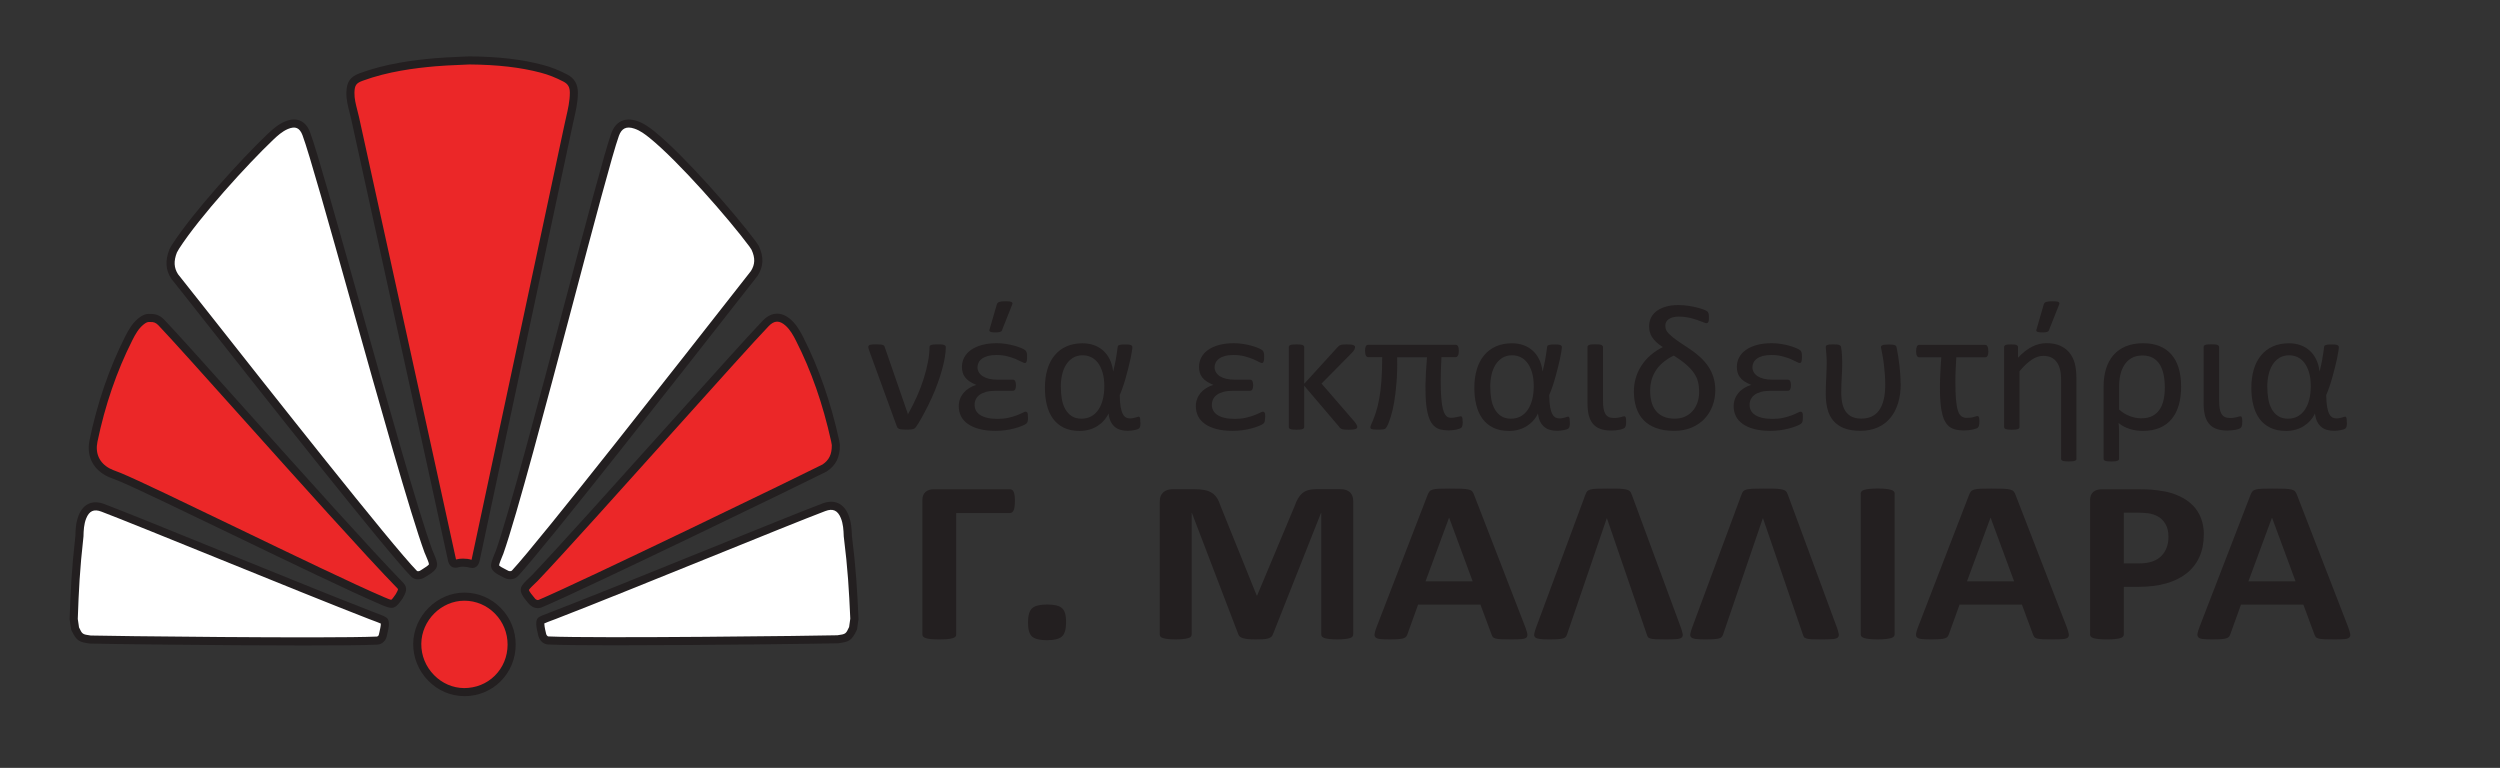 <?xml version="1.0" encoding="UTF-8"?> <svg xmlns="http://www.w3.org/2000/svg" id="Layer_1" version="1.1" viewBox="0 0 617.73 189.73"><rect x="0" y="0" width="617.73" height="189.73" fill="#333333" stroke="none"/><defs><style> .st0 { fill: #fff; } .st1 { fill: #231f20; } .st2 { fill: #eb2728; } </style></defs><g><g><path class="st2" d="M115.98,14.92c6.06.05,12.05.52,17.92,2.08,2.02.53,3.95,1.32,5.81,2.29,1.51.79,2.1,1.97,2.09,3.61-.01,2.72-.76,5.32-1.31,7.94-4.69,22.09-20.03,93.7-22.94,107.44-.22,1.03-.62,1.2-1.51.95-.62-.22-2.21-.28-2.88-.06-.93.31-1.29.05-1.5-.93-1.36-6.44-20.82-94.9-23.91-109.08-.45-2.08-1.2-4.1-1.15-6.28.05-2.21.63-3.11,2.69-3.87,5.88-2.17,12.02-3.08,18.22-3.63,2.82-.25,5.65-.31,8.47-.46Z"></path><path class="st1" d="M116.65,140.33c-.32,0-.62-.07-.88-.14-.47-.17-1.84-.22-2.31-.07-.46.15-1.16.31-1.8-.06-.64-.37-.86-1.06-.98-1.62-.81-3.85-8.09-37-14.52-66.24-4.28-19.5-8.16-37.15-9.4-42.83-.12-.55-.26-1.09-.4-1.63-.4-1.55-.81-3.15-.77-4.88.06-2.64.94-3.9,3.34-4.78,6.48-2.39,13.28-3.23,18.48-3.69,1.96-.17,3.95-.26,5.87-.34.88-.04,1.76-.07,2.64-.12h.06c7.18.06,12.96.73,18.17,2.11,2,.53,3.97,1.3,6.01,2.37,1.78.93,2.63,2.4,2.63,4.5,0,2.28-.5,4.46-.98,6.57-.12.53-.24,1.05-.35,1.58-2.5,11.76-8.01,37.55-13.06,61.18-4.44,20.76-8.52,39.84-9.88,46.27-.11.5-.32,1.22-.96,1.6-.3.18-.61.24-.92.24ZM114.42,138.03c.73,0,1.49.09,1.96.26.05.01.09.02.13.03.02-.06.04-.14.06-.24,1.36-6.43,5.44-25.51,9.88-46.27,5.05-23.63,10.57-49.42,13.06-61.17.11-.54.24-1.07.36-1.61.48-2.09.93-4.07.93-6.13,0-1.35-.44-2.14-1.55-2.72-1.91-1-3.74-1.72-5.6-2.21-5.04-1.33-10.65-1.98-17.65-2.04-.88.05-1.75.08-2.63.12-1.9.08-3.86.16-5.78.33-5.08.45-11.71,1.27-17.97,3.57-1.63.6-1.99,1.13-2.04,2.95-.03,1.45.33,2.86.71,4.34.15.57.29,1.13.42,1.7,1.24,5.69,5.11,23.33,9.4,42.83,6.42,29.25,13.7,62.39,14.52,66.25.02.1.04.18.06.23.04-.01.09-.02.15-.04.39-.12.97-.18,1.58-.18Z"></path></g><g><path class="st2" d="M206.53,110.01c.02,2.61-.87,4.37-2.78,5.63-3.69,1.91-59.34,28.89-70.28,33.51-.91.38-1.75-.24-2.05-.62-.39-.54-2.01-2.21-1.71-2.99.13-.57,1.45-1.75,2.38-2.64,12.34-12.99,49.88-55.47,57.12-62.99,1.77-1.84,3.7-1.89,5.61-.15,1.22,1.11,2.02,2.54,2.76,3.98,4.05,7.97,6.84,16.4,8.77,25.11.11.5.16,1.01.19,1.16Z"></path><path class="st1" d="M132.89,150.27c-.99,0-1.84-.6-2.26-1.12-.09-.12-.19-.24-.32-.39-1.03-1.23-1.92-2.43-1.57-3.51.2-.72.98-1.49,2.22-2.66l.43-.41c6.63-6.98,20.8-22.77,33.3-36.7,10.98-12.23,20.46-22.8,23.79-26.26,2.14-2.22,4.69-2.29,7-.19,1.38,1.26,2.26,2.86,2.98,4.27,3.86,7.6,6.76,15.89,8.86,25.35.09.41.15.83.18,1.08l.03.28c.02,2.94-1,5-3.23,6.47l-.09.05c-4.01,2.07-59.31,28.88-70.35,33.55-.33.14-.66.2-.97.2ZM130.68,145.78c.11.41.9,1.37,1.17,1.69.16.19.29.35.38.47.05.06.47.45.85.29,10.53-4.45,65.85-31.24,70.16-33.46,1.61-1.08,2.3-2.49,2.29-4.7v-.1c-.04-.21-.09-.56-.16-.91-2.06-9.29-4.9-17.43-8.69-24.87-.66-1.31-1.41-2.67-2.54-3.7-1.52-1.38-2.82-1.35-4.21.1-3.31,3.44-13.24,14.5-23.75,26.21-12.51,13.94-26.69,29.75-33.37,36.78l-.47.45c-.52.49-1.47,1.4-1.66,1.75ZM130.67,145.81s0,0,0,0c0,0,0,0,0,0Z"></path></g><g><path class="st2" d="M37.08,78.58c1.15-.08,2,.3,2.78,1.11,7.45,7.78,46.12,51.75,59.06,65.01.76.78.43,1.39-.32,2.71-1.54,2.18-1.53,2.16-4.09,1.07-13.53-5.76-56.45-27.13-65.03-30.66-.98-.4-2.02-.71-2.94-1.22-2.87-1.59-4.11-4.37-3.44-7.64,1.83-8.79,4.63-17.26,8.68-25.28.79-1.57,1.65-3.12,3.06-4.26.67-.54,1.39-.93,2.23-.82Z"></path><path class="st1" d="M96.74,150.19c-.63,0-1.4-.28-2.54-.76-7.25-3.09-22.96-10.66-36.81-17.34-12.48-6.02-24.26-11.7-28.28-13.35-.31-.13-.62-.24-.93-.36-.7-.26-1.43-.53-2.12-.92-3.27-1.82-4.7-4.99-3.93-8.72,1.91-9.2,4.86-17.79,8.77-25.53.82-1.62,1.75-3.32,3.33-4.59.64-.51,1.61-1.18,2.88-1.05,1.36-.06,2.49.4,3.47,1.42,3,3.13,11.04,12.11,20.35,22.51,13.79,15.4,30.96,34.56,38.7,42.49,1.3,1.33.59,2.58-.17,3.91-1.13,1.61-1.75,2.29-2.73,2.29ZM36.8,79.56c-.39,0-.79.19-1.32.62-1.27,1.02-2.05,2.44-2.8,3.93-3.83,7.58-6.72,16-8.6,25.04-.59,2.85.45,5.18,2.94,6.56.56.31,1.19.54,1.85.79.33.12.67.25.99.38,4.07,1.68,15.88,7.37,28.38,13.4,13.84,6.67,29.52,14.23,36.66,17.27.82.35,1.6.68,1.79.64.18-.07.66-.76,1.09-1.37.67-1.19.63-1.22.42-1.44-7.77-7.96-24.95-27.14-38.76-42.55-9.3-10.39-17.34-19.35-20.31-22.46-.6-.62-1.17-.85-1.99-.8h-.1s-.1,0-.1,0c-.05,0-.1,0-.15,0Z"></path></g><g><path class="st2" d="M126.42,159.3c-.03,6.58-5.21,11.74-11.74,11.71-6.37-.03-11.65-5.49-11.58-11.96.07-6.28,5.45-11.64,11.68-11.62,6.45.02,11.67,5.35,11.65,11.87Z"></path><path class="st1" d="M114.75,172.01h-.07c-3.31-.02-6.45-1.36-8.84-3.79-2.44-2.48-3.77-5.74-3.74-9.18.07-6.86,5.93-12.64,12.68-12.61,3.39.01,6.57,1.36,8.96,3.8,2.39,2.43,3.7,5.66,3.68,9.08-.01,3.46-1.35,6.69-3.75,9.07-2.37,2.35-5.54,3.64-8.92,3.64ZM114.74,148.43c-5.71,0-10.58,4.86-10.64,10.63-.03,2.9,1.09,5.66,3.16,7.76,2.01,2.05,4.65,3.18,7.43,3.2,2.87,0,5.57-1.07,7.57-3.06,2.03-2.01,3.15-4.73,3.16-7.66h0c.01-2.89-1.09-5.61-3.11-7.67-2.01-2.05-4.69-3.19-7.54-3.2h-.04Z"></path></g><g><path class="st0" d="M210.79,155.23c-1.1,2.37-1.5,2.41-3.77,2.73-4.15.14-59.65.81-71.52.3-.98-.04-1.38-.99-1.49-1.32-.12-.51-.81-3-.36-3.56.31-.29,2.16-.93,3.28-1.36,16.71-6.44,56.87-22.98,66.64-26.67,2.38-.9,4.15-.12,5.13,2.27.63,1.53.74,3.16.78,4.78,1.04,8.41,1.32,13.62,1.63,20.55-.11.5-.29,2.14-.33,2.29Z"></path><path class="st1" d="M152.9,159.45c-7.71,0-14.14-.05-17.44-.2-1.1-.05-2-.79-2.4-2l-.08-.32c-.52-2.09-.7-3.45-.1-4.19l.1-.1c.36-.33,1.08-.62,2.79-1.26l.81-.31c8.76-3.38,24.22-9.63,37.86-15.15,12.41-5.02,24.13-9.76,28.79-11.52,2.89-1.09,5.22-.06,6.41,2.82.71,1.73.82,3.56.86,5.13,1.02,8.22,1.31,13.47,1.63,20.53v.14s-.02.13-.02.13c-.06.24-.15.95-.2,1.42-.08.66-.1.8-.14.93l-.05.13c-1.27,2.73-1.98,2.94-4.49,3.3l-.15.02c-2.71.09-33.18.49-54.16.49ZM134.49,154.04c0,.29.06.95.42,2.42l.06.26c.02.05.21.52.56.54,11.75.51,67.25-.16,71.39-.29,2.04-.29,2.09-.31,2.89-2.04.02-.13.05-.34.08-.59.08-.62.15-1.14.21-1.47-.33-7.16-.6-12.14-1.62-20.35-.05-1.56-.14-3.11-.72-4.52-.78-1.9-1.97-2.43-3.85-1.71-4.63,1.75-16.35,6.49-28.74,11.51-13.65,5.52-29.12,11.78-37.89,15.16l-.83.31c-.59.22-1.52.57-1.96.78Z"></path></g><g><path class="st0" d="M186.61,61.28c1.09,2.38.99,4.34-.24,6.27-2.59,3.25-51.03,65.4-59.13,74.09-.67.72-1.7.49-2.12.27-.46-.27-2.74-1.19-2.79-2.03-.12-.57.61-2.19,1.09-3.38,5.95-16.89,25.02-93.42,28.55-103.24.86-2.4,2.6-3.23,5.06-2.43,1.57.52,2.88,1.49,4.14,2.51,6.96,5.62,19.46,19.79,24.79,26.96.3.41.56.85.64.98Z"></path><path class="st1" d="M126.06,143.13c-.54,0-1.05-.14-1.4-.33-.11-.06-.24-.12-.39-.2-1.47-.72-2.8-1.46-2.92-2.59-.11-.74.29-1.76.93-3.33l.23-.55c3.29-9.33,10.66-37.21,17.17-61.81,5.25-19.86,9.79-37.01,11.37-41.4,1.05-2.9,3.34-4.01,6.31-3.04,1.78.58,3.23,1.69,4.46,2.68,7.2,5.82,19.79,20.19,24.96,27.14.25.34.48.7.61.92l.14.24c1.23,2.68,1.13,4.97-.3,7.23l-.06.09c-.41.51-1.94,2.47-4.27,5.45-13.14,16.78-48.05,61.35-54.9,68.7-.56.6-1.26.8-1.91.8ZM123.32,139.7c.19.23.8.6,1.82,1.1.21.1.38.19.48.25.06.03.6.22.89-.09,6.8-7.29,42.92-53.42,54.79-68.57,2.28-2.91,3.8-4.85,4.25-5.42,1.03-1.64,1.08-3.21.17-5.22l-.05-.09c-.11-.18-.29-.48-.51-.77-5.11-6.87-17.53-21.05-24.61-26.78-1.14-.92-2.37-1.86-3.83-2.34-1.95-.64-3.12-.08-3.8,1.81-1.55,4.31-6.3,22.25-11.32,41.24-6.52,24.63-13.9,52.55-17.23,62l-.25.61c-.27.66-.77,1.86-.8,2.26ZM123.32,139.73h0s0,0,0,0ZM123.29,139.66h0Z"></path></g><g><path class="st0" d="M42.8,61.97c-.99,2.51-.85,4.51.39,6.38,2.58,3.11,51.05,65.15,59.1,73.38.67.68,1.66.37,2.06.11.5-.35,2.62-1.43,2.65-2.29.1-.59-.65-2.18-1.14-3.36-6.18-16.78-26.51-93.4-30.17-103.15-.89-2.38-2.6-3.09-4.95-2.08-1.51.65-2.75,1.74-3.95,2.88-6.6,6.28-18.41,19.35-23.38,27.07-.28.44-.52.91-.6,1.05Z"></path><path class="st1" d="M103.28,143.15c-.59,0-1.21-.19-1.71-.71-6.28-6.43-36.81-45.14-51.48-63.75-4.12-5.23-7.1-9.01-7.67-9.69l-.07-.09c-1.44-2.18-1.59-4.5-.48-7.3l.13-.25c.12-.23.32-.61.56-.97,5.21-8.08,17.22-21.25,23.54-27.26,1.16-1.1,2.54-2.34,4.24-3.08,1.44-.62,2.72-.7,3.82-.23,1.09.46,1.92,1.43,2.46,2.88,1.64,4.36,6.45,21.52,12.03,41.38,6.9,24.59,14.72,52.46,18.15,61.77l.21.5c.67,1.56,1.07,2.57.99,3.31-.08,1.12-1.32,1.95-2.7,2.78-.16.1-.29.18-.38.23-.41.26-1,.48-1.63.48ZM43.99,67.76c.66.8,3.47,4.36,7.67,9.69,14.65,18.58,45.13,57.24,51.34,63.59.24.24.72.02.8-.03.08-.05.25-.16.45-.28,1.01-.61,1.59-1.04,1.74-1.29v-.04c0-.32-.54-1.58-.83-2.26l-.24-.55c-3.47-9.43-11.3-37.34-18.21-61.97-5.33-19-10.36-36.94-11.97-41.22-.34-.91-.81-1.5-1.37-1.74-.58-.25-1.33-.17-2.25.22-1.4.6-2.57,1.66-3.65,2.69-6.24,5.94-18.11,18.94-23.23,26.89-.2.31-.37.63-.47.83l-.06.1c-.83,2.13-.74,3.79.28,5.37Z"></path></g><g><path class="st0" d="M18.56,155.3c1.11,2.36,1.51,2.41,3.76,2.72,4.11.14,59.08.78,70.82.26.97-.04,1.37-.86,1.47-1.31.23-1.06.77-2.99.32-3.55-.31-.29-2.15-.93-3.26-1.36-16.61-6.42-56.54-22.9-66.25-26.58-2.37-.9-4.11-.12-5.06,2.27-.61,1.53-.7,3.15-.73,4.77-.95,8.39-1.17,13.59-1.42,20.51.12.49.3,2.13.35,2.28Z"></path><path class="st1" d="M75.17,159.49c-20.75,0-50.24-.38-52.89-.47h-.11c-2.53-.37-3.24-.57-4.52-3.3l-.05-.14c-.04-.13-.06-.26-.15-.91-.06-.47-.16-1.18-.22-1.43l-.03-.13v-.13c.25-7.04.49-12.28,1.43-20.58.02-1.48.11-3.3.79-5.03,1.15-2.89,3.46-3.92,6.34-2.83,4.63,1.75,16.28,6.48,28.62,11.49,13.56,5.5,28.93,11.73,37.63,15.1l.81.31c1.69.63,2.42.92,2.77,1.25l.1.1c.66.81.41,2.15-.02,3.96l-.1.44c-.21.99-1.03,2.04-2.4,2.1-3.37.15-10.05.2-18.01.2ZM19.51,154.99c.82,1.75.87,1.75,2.9,2.04,3.6.12,58.98.78,70.68.26.4-.02.51-.4.53-.52l.11-.47c.12-.53.4-1.71.37-2.22-.39-.18-1.36-.54-1.97-.77l-.83-.31c-8.72-3.37-24.09-9.61-37.66-15.11-12.33-5-23.97-9.72-28.58-11.47-1.86-.71-3.02-.18-3.77,1.7-.56,1.41-.63,2.96-.66,4.42-.93,8.28-1.17,13.47-1.41,20.4.07.33.14.85.22,1.48.03.24.06.45.08.58Z"></path></g></g><g><path class="st1" d="M233.7,85.8c0,.74-.08,1.58-.24,2.52-.16.94-.39,1.93-.68,2.99-.29,1.06-.65,2.18-1.07,3.35-.42,1.18-.91,2.37-1.45,3.57-.55,1.21-1.13,2.4-1.76,3.58-.63,1.18-1.15,2.1-1.55,2.75-.4.65-.67,1.04-.81,1.17-.14.13-.3.23-.48.28s-.4.1-.63.12-.56.03-.96.03c-.46,0-.84-.01-1.14-.04s-.54-.07-.71-.13-.31-.14-.4-.24c-.09-.1-.16-.23-.21-.37l-6.83-18.73c-.06-.16-.12-.33-.16-.52-.05-.18-.07-.31-.07-.38,0-.13.03-.24.09-.33.06-.09.17-.16.31-.21.15-.05.34-.08.59-.1s.55-.02.92-.02c.43,0,.78.01,1.05.03.27.02.48.06.63.12.15.06.27.13.33.22.07.09.12.2.15.33l5.67,16.37.05.28.12-.28c.78-1.39,1.5-2.82,2.16-4.31s1.2-2.94,1.65-4.38c.45-1.44.79-2.81,1.04-4.12.25-1.31.37-2.49.37-3.56,0-.13.03-.24.09-.33.06-.09.17-.16.32-.22.15-.06.36-.1.62-.12.26-.02.59-.03.99-.03.35,0,.66,0,.91.02.25.01.46.05.62.11.16.06.28.13.36.22.08.09.12.2.12.35Z"></path><path class="st1" d="M254.01,103.09c0,.23,0,.44-.02.61s-.04.32-.07.44c-.03.12-.07.22-.13.31-.05.09-.16.19-.31.31s-.49.28-1.01.5c-.52.22-1.15.42-1.87.61s-1.48.34-2.26.44-1.57.15-2.35.15c-1.52,0-2.85-.15-3.99-.45-1.14-.3-2.09-.72-2.85-1.26-.76-.54-1.33-1.18-1.7-1.93s-.55-1.56-.55-2.45c0-.61.1-1.2.3-1.75.2-.56.49-1.06.86-1.51.38-.45.83-.85,1.37-1.19.54-.34,1.14-.62,1.8-.82-.68-.28-1.24-.57-1.68-.87-.45-.3-.81-.63-1.08-1-.28-.36-.48-.76-.6-1.18-.12-.42-.18-.89-.18-1.4,0-.83.19-1.61.56-2.32.38-.72.93-1.34,1.67-1.86s1.64-.93,2.71-1.23c1.07-.29,2.29-.44,3.66-.44.77,0,1.53.06,2.28.18.75.12,1.46.27,2.11.45.65.18,1.21.38,1.68.58.47.2.78.37.92.49.15.12.24.23.29.33.05.1.09.21.13.33.04.12.06.28.07.46,0,.18.01.41.01.67,0,.25-.01.46-.03.65-.02.18-.06.33-.1.44-.05.11-.1.19-.17.24-.07.05-.16.08-.27.08-.15,0-.42-.1-.8-.31-.38-.2-.86-.43-1.44-.68-.58-.25-1.28-.47-2.08-.68s-1.7-.31-2.7-.31c-.81,0-1.51.08-2.1.24-.58.16-1.07.38-1.45.67-.38.28-.67.61-.84.97-.18.37-.27.75-.27,1.16,0,.45.12.87.35,1.25.23.38.56.71.99.98.43.27.94.47,1.53.61.59.14,1.26.21,1.99.21h3.87c.12,0,.23.03.33.08.1.05.18.13.24.24.06.11.11.26.15.44.04.18.06.39.06.62,0,.25-.02.46-.06.64-.04.18-.09.31-.15.42-.06.1-.14.18-.24.23-.1.05-.22.08-.36.08h-4.24c-.89,0-1.66.09-2.31.26-.65.18-1.18.42-1.6.72-.42.31-.74.67-.95,1.1-.21.42-.31.9-.31,1.42,0,.5.11.96.33,1.38.22.42.57.79,1.04,1.1.47.31,1.06.54,1.78.71.72.17,1.57.25,2.57.25.94,0,1.81-.09,2.62-.27.81-.18,1.5-.39,2.08-.61.58-.23,1.05-.43,1.42-.62.37-.19.62-.28.76-.28.11,0,.2.03.28.08.08.05.14.13.18.24.05.11.08.25.09.43s.02.39.02.66ZM247.57,81.64c-.03.1-.09.18-.17.24-.08.06-.2.11-.33.15s-.32.07-.53.09c-.22.01-.48.02-.78.02-.48,0-.83-.06-1.05-.16-.22-.11-.3-.28-.22-.51l1.82-6.27c.09-.29.29-.49.6-.6.31-.11.83-.16,1.57-.16.37,0,.67.01.91.04.24.03.42.08.54.14.12.07.2.15.23.25.03.1.02.23-.05.37l-2.54,6.4Z"></path><path class="st1" d="M281.8,104.36c0,.45-.03.79-.08,1.01-.05.22-.13.37-.23.46-.1.09-.24.17-.43.24-.18.07-.42.13-.69.19-.28.05-.55.09-.83.13s-.57.06-.88.06c-.57,0-1.12-.07-1.66-.2-.54-.13-1.02-.36-1.44-.69-.42-.33-.78-.77-1.07-1.31s-.48-1.25-.58-2.09c-.29.63-.67,1.21-1.13,1.73-.46.53-1,.98-1.6,1.37-.61.39-1.28.69-2.02.9-.74.21-1.53.32-2.38.32-1.54,0-2.85-.27-3.94-.81-1.09-.54-1.98-1.29-2.66-2.23-.68-.95-1.19-2.07-1.51-3.37-.32-1.3-.48-2.7-.48-4.19,0-1.69.2-3.22.6-4.58.4-1.36,1-2.52,1.79-3.48.79-.96,1.76-1.71,2.92-2.22,1.15-.52,2.49-.78,4.01-.78.98,0,1.91.15,2.77.45.86.3,1.62.74,2.28,1.33.66.58,1.21,1.31,1.64,2.18.43.87.72,1.88.85,3.03.26-1.05.46-1.96.61-2.74.15-.77.25-1.42.32-1.94s.12-.92.16-1.21c.04-.29.09-.46.15-.52.05-.03.11-.06.18-.1.08-.04.18-.07.31-.1.13-.03.29-.05.48-.07.19-.01.42-.02.68-.02.37,0,.67.01.91.03.24.02.43.06.56.12.14.06.24.13.3.22.06.09.09.18.09.28,0,.23-.04.6-.12,1.08-.08.49-.18,1.07-.32,1.73-.14.66-.31,1.39-.51,2.17-.2.78-.41,1.58-.63,2.39-.22.81-.47,1.6-.73,2.37-.26.77-.53,1.47-.81,2.11.02,1.24.09,2.24.23,2.99s.33,1.34.56,1.75c.24.42.5.69.8.83.29.14.6.21.92.21.28,0,.53-.03.76-.08.23-.05.43-.1.61-.14s.33-.09.46-.14c.13-.05.24-.08.33-.08.08,0,.14.02.18.05.05.04.09.11.13.21s.07.24.08.43c.02.18.02.42.02.71ZM272.87,95.51c0-1.37-.15-2.55-.45-3.53-.3-.98-.7-1.78-1.19-2.4-.49-.62-1.06-1.07-1.7-1.36-.64-.28-1.3-.43-1.99-.43-.97,0-1.8.22-2.48.66-.68.44-1.25,1.02-1.68,1.74-.44.72-.76,1.54-.96,2.46-.2.92-.3,1.86-.3,2.83,0,1.04.08,2.03.23,2.99.15.96.43,1.8.83,2.54.4.74.93,1.33,1.58,1.77.65.45,1.49.67,2.5.67.91,0,1.71-.2,2.41-.59.7-.39,1.28-.95,1.75-1.65.47-.71.83-1.54,1.07-2.5s.37-2,.37-3.12v-.09Z"></path><path class="st1" d="M312.59,103.09c0,.23,0,.44-.02.61s-.04.32-.07.44c-.03.12-.07.22-.13.31-.05.09-.16.19-.31.31s-.49.28-1.01.5c-.52.22-1.15.42-1.87.61s-1.48.34-2.26.44c-.79.1-1.57.15-2.35.15-1.52,0-2.85-.15-3.99-.45-1.14-.3-2.09-.72-2.85-1.26-.76-.54-1.33-1.18-1.7-1.93s-.55-1.56-.55-2.45c0-.61.1-1.2.3-1.75.2-.56.49-1.06.86-1.51.38-.45.83-.85,1.37-1.19.54-.34,1.14-.62,1.8-.82-.68-.28-1.24-.57-1.68-.87-.45-.3-.81-.63-1.08-1-.28-.36-.48-.76-.6-1.18-.12-.42-.18-.89-.18-1.4,0-.83.19-1.61.56-2.32.38-.72.93-1.34,1.67-1.86.74-.53,1.64-.93,2.71-1.23,1.07-.29,2.29-.44,3.66-.44.77,0,1.53.06,2.28.18.75.12,1.46.27,2.11.45.65.18,1.21.38,1.68.58s.78.37.92.49c.14.12.24.23.29.33.05.1.09.21.13.33.04.12.06.28.07.46s.01.41.01.67c0,.25-.01.46-.04.65s-.06.33-.1.44c-.05.11-.1.19-.17.24-.07.05-.16.08-.27.08-.15,0-.42-.1-.79-.31s-.86-.43-1.44-.68-1.28-.47-2.08-.68c-.8-.2-1.7-.31-2.7-.31-.82,0-1.52.08-2.1.24-.58.16-1.07.38-1.45.67-.38.28-.66.61-.84.97-.18.37-.26.75-.26,1.16,0,.45.12.87.35,1.25.23.38.56.71.99.98.43.27.94.47,1.54.61.59.14,1.26.21,1.99.21h3.88c.12,0,.23.03.33.08s.18.13.24.24c.06.11.11.26.15.44.04.18.06.39.06.62,0,.25-.02.46-.06.64-.04.18-.09.31-.15.42-.06.1-.14.18-.24.23-.1.05-.22.08-.36.08h-4.24c-.89,0-1.66.09-2.3.26-.65.18-1.18.42-1.6.72-.42.31-.74.67-.95,1.1-.21.42-.31.9-.31,1.42,0,.5.11.96.34,1.38.22.42.57.79,1.04,1.1s1.06.54,1.78.71c.71.17,1.57.25,2.57.25.94,0,1.81-.09,2.62-.27.81-.18,1.5-.39,2.08-.61.58-.23,1.05-.43,1.42-.62.37-.19.62-.28.76-.28.11,0,.2.03.28.08s.14.13.19.24c.04.11.08.25.09.43s.02.39.02.66Z"></path><path class="st1" d="M335.37,105.48c0,.12-.04.22-.1.31-.07.09-.18.16-.35.22-.16.06-.38.1-.65.13-.27.03-.6.04-1,.04s-.75-.01-1.01-.03c-.26-.02-.48-.06-.65-.12s-.31-.13-.42-.22c-.11-.09-.2-.2-.28-.33l-8.65-10.17v10.19c0,.12-.03.22-.09.3-.06.08-.16.15-.3.21-.14.06-.33.1-.58.13s-.56.04-.95.04-.68-.01-.92-.04-.44-.07-.59-.13c-.15-.06-.25-.13-.3-.21-.05-.08-.08-.18-.08-.3v-19.72c0-.12.03-.22.08-.3.05-.08.15-.15.3-.22.15-.07.34-.11.59-.13s.55-.03.92-.03.7.01.95.03.44.07.58.13c.14.07.24.14.3.22.06.08.09.18.09.3v9.05l8.23-9.03c.11-.13.22-.24.33-.33.12-.09.25-.16.42-.22.16-.06.36-.1.59-.12.23-.02.53-.03.9-.03s.68.01.95.03c.26.02.48.06.65.12.17.06.29.12.37.2.08.07.12.17.12.28,0,.09-.01.18-.03.27-.02.1-.06.2-.1.31-.05.11-.12.23-.21.36-.09.13-.21.27-.35.42l-7.59,7.69,8.21,9.49c.12.15.22.28.3.41s.14.23.18.33.08.18.1.25c.02.07.04.15.04.22Z"></path><path class="st1" d="M361.43,104.16c0,.44-.03.77-.09,1.01-.06.23-.14.4-.24.49-.1.1-.25.18-.45.26-.2.08-.44.15-.71.21-.28.06-.58.11-.9.15-.32.04-.66.07-1.01.07-.72,0-1.4-.07-2.02-.21-.62-.14-1.17-.43-1.65-.87-.48-.44-.88-1.06-1.2-1.87-.32-.81-.56-1.88-.73-3.22-.16-1.34-.23-2.98-.21-4.92.02-1.94.15-4.27.38-6.99h-7.38c.05,2.37,0,4.48-.16,6.33-.15,1.85-.35,3.48-.59,4.86-.24,1.39-.51,2.55-.82,3.49-.31.94-.53,1.56-.66,1.85-.13.29-.24.51-.32.65-.08.14-.16.25-.23.33-.07.08-.16.15-.27.2s-.23.09-.37.11-.31.04-.52.05c-.21.01-.45.02-.73.02-.43,0-.77-.01-1.03-.03s-.45-.06-.58-.11c-.13-.05-.22-.11-.27-.19-.05-.07-.07-.15-.07-.22,0-.13.06-.34.17-.64.12-.29.27-.64.45-1.04s.43-1.07.74-2c.31-.93.58-2.04.82-3.31.24-1.27.42-2.75.55-4.44.13-1.69.2-3.66.2-5.93h-3.44c-.25,0-.44-.13-.58-.38-.14-.26-.21-.64-.21-1.15,0-.26.01-.49.05-.69.03-.2.08-.36.14-.48.06-.12.14-.22.24-.27.1-.06.22-.09.36-.09h21.56c.14,0,.26.03.36.09.1.06.18.15.25.27s.12.28.15.48c.03.2.05.43.05.69,0,.51-.07.9-.22,1.15-.15.26-.34.38-.59.38h-3.48c-.12,2.35-.18,4.35-.18,6s.05,3.03.14,4.14c.09,1.11.22,1.99.39,2.63.17.64.37,1.13.59,1.46.22.33.46.54.71.62.25.09.51.13.77.13.43,0,.9-.06,1.42-.19.51-.12.82-.19.91-.19s.17.02.22.05c.05.04.1.1.14.2.04.1.07.22.09.38.02.16.03.37.03.64Z"></path><path class="st1" d="M387.91,104.36c0,.45-.03.79-.08,1.01-.05.22-.13.37-.23.46-.1.09-.24.17-.43.24s-.42.13-.69.19c-.28.05-.55.09-.83.13s-.57.06-.88.06c-.57,0-1.12-.07-1.66-.2s-1.02-.36-1.44-.69-.78-.77-1.07-1.31-.48-1.25-.58-2.09c-.29.63-.67,1.21-1.13,1.73-.46.53-1,.98-1.6,1.37-.61.39-1.28.69-2.02.9s-1.53.32-2.38.32c-1.54,0-2.85-.27-3.94-.81-1.09-.54-1.98-1.29-2.66-2.23-.68-.95-1.19-2.07-1.51-3.37-.32-1.3-.48-2.7-.48-4.19,0-1.69.2-3.22.6-4.58.4-1.36,1-2.52,1.79-3.48s1.76-1.71,2.92-2.22c1.15-.52,2.49-.78,4.01-.78.98,0,1.91.15,2.77.45.86.3,1.62.74,2.28,1.33.66.58,1.21,1.31,1.64,2.18.43.87.71,1.88.85,3.03.26-1.05.46-1.96.61-2.74.15-.77.25-1.42.32-1.94.07-.52.12-.92.16-1.21.04-.29.09-.46.15-.52.05-.03.11-.06.18-.1.08-.04.18-.07.31-.1.13-.03.29-.05.48-.07s.42-.02.68-.02c.37,0,.67.01.91.03s.43.06.57.12c.14.06.24.13.3.22.06.09.09.18.09.28,0,.23-.04.6-.12,1.08-.08.49-.18,1.07-.32,1.73-.14.66-.31,1.39-.51,2.17-.2.78-.41,1.58-.63,2.39-.22.81-.47,1.6-.73,2.37-.26.77-.53,1.47-.81,2.11.02,1.24.09,2.24.23,2.99.14.75.33,1.34.56,1.75.24.42.5.69.8.83.29.14.6.21.92.21.28,0,.53-.03.76-.08s.43-.1.61-.14c.18-.04.33-.09.46-.14.13-.05.24-.08.33-.08.08,0,.14.02.18.05.05.04.09.11.13.21s.07.24.08.43c.01.18.02.42.02.71ZM378.98,95.51c0-1.37-.15-2.55-.45-3.53-.3-.98-.7-1.78-1.19-2.4-.49-.62-1.06-1.07-1.69-1.36-.64-.28-1.3-.43-2-.43-.97,0-1.8.22-2.48.66-.68.44-1.25,1.02-1.68,1.74-.44.72-.76,1.54-.96,2.46-.2.92-.3,1.86-.3,2.83,0,1.04.08,2.03.23,2.99.15.96.43,1.8.83,2.54.4.74.93,1.33,1.58,1.77.65.45,1.49.67,2.5.67.91,0,1.71-.2,2.41-.59.7-.39,1.28-.95,1.75-1.65.47-.71.83-1.54,1.07-2.5s.37-2,.37-3.12v-.09Z"></path><path class="st1" d="M401.81,104.14c0,.5-.03.86-.1,1.08-.07.23-.16.39-.27.49-.11.1-.28.2-.52.28-.24.09-.52.16-.83.22-.32.06-.65.1-.99.13-.35.03-.69.04-1.03.04-1.04,0-1.93-.14-2.66-.41-.73-.27-1.33-.68-1.8-1.24-.47-.56-.81-1.26-1.03-2.1-.22-.85-.32-1.85-.32-3.02v-13.85c0-.12.03-.22.08-.3.05-.08.15-.15.3-.22.15-.07.34-.11.59-.13s.55-.03.92-.03.7.01.95.03.44.07.58.13c.14.07.24.14.31.22.07.08.1.18.1.3v13.36c0,.67.04,1.27.13,1.79.08.52.23.96.43,1.31s.47.62.82.8c.35.18.77.26,1.28.26.42,0,.76-.02,1.04-.07.28-.04.51-.09.7-.14s.35-.1.47-.14c.12-.04.24-.07.35-.07.09,0,.17.02.23.05.06.04.11.1.15.2s.07.22.09.38c.02.16.03.37.03.61Z"></path><path class="st1" d="M423.84,96.36c0,1.37-.23,2.67-.68,3.89-.45,1.22-1.11,2.29-1.97,3.21-.86.92-1.93,1.65-3.19,2.19-1.27.54-2.72.81-4.35.81-1.74,0-3.23-.24-4.49-.71-1.25-.47-2.28-1.14-3.08-1.98-.8-.85-1.39-1.87-1.78-3.06-.38-1.19-.58-2.5-.58-3.93,0-2.38.63-4.53,1.88-6.45,1.25-1.92,3.01-3.44,5.27-4.57-.66-.42-1.21-.84-1.64-1.25-.43-.41-.78-.83-1.04-1.25-.26-.42-.45-.85-.55-1.28-.11-.43-.16-.89-.16-1.37,0-.77.16-1.48.48-2.13.32-.64.79-1.19,1.42-1.65.62-.46,1.38-.82,2.27-1.07.89-.26,1.9-.38,3.02-.38.85,0,1.67.06,2.47.18.8.12,1.53.26,2.19.43s1.19.33,1.58.48c.39.15.66.28.8.37.14.1.24.19.31.29.07.1.12.2.15.32.03.12.05.26.07.44.01.18.02.39.02.64,0,.23-.01.44-.03.61s-.06.31-.12.42c-.05.1-.12.18-.2.23-.08.05-.16.08-.25.08-.12,0-.39-.08-.81-.25-.42-.17-.93-.36-1.53-.57-.61-.21-1.29-.4-2.06-.57-.77-.17-1.58-.25-2.42-.25-.58,0-1.08.06-1.5.18-.42.12-.76.27-1.04.47-.28.2-.48.43-.61.7-.13.27-.2.55-.2.84,0,.26.02.51.07.73.05.23.14.45.29.68.15.23.35.47.6.72s.59.55,1,.88.93.7,1.53,1.11c.61.41,1.39.93,2.36,1.57.97.64,1.86,1.32,2.68,2.06.81.74,1.51,1.53,2.08,2.38s1,1.75,1.29,2.72c.29.96.44,2.01.44,3.13ZM419.85,96.8c0-.86-.09-1.66-.27-2.4-.18-.74-.5-1.46-.97-2.16s-1.11-1.41-1.91-2.11c-.81-.71-1.84-1.46-3.1-2.27-.85.39-1.63.87-2.36,1.44s-1.35,1.2-1.87,1.92c-.51.72-.92,1.51-1.2,2.39-.28.88-.43,1.85-.43,2.91,0,.96.1,1.87.31,2.71.21.84.55,1.57,1.04,2.2.48.63,1.11,1.12,1.89,1.48s1.73.54,2.87.54c.88,0,1.68-.16,2.41-.47.73-.31,1.36-.76,1.89-1.34s.95-1.27,1.25-2.09.45-1.73.45-2.74Z"></path><path class="st1" d="M445.47,103.09c0,.23,0,.44-.02.61s-.04.32-.07.44c-.03.12-.07.22-.13.31-.05.09-.16.19-.31.31-.15.12-.49.28-1.01.5-.52.22-1.15.42-1.87.61-.72.19-1.48.34-2.26.44s-1.57.15-2.35.15c-1.52,0-2.85-.15-3.99-.45-1.14-.3-2.09-.72-2.85-1.26-.76-.54-1.33-1.18-1.69-1.93-.37-.75-.55-1.56-.55-2.45,0-.61.1-1.2.3-1.75.2-.56.49-1.06.86-1.51s.83-.85,1.37-1.19c.54-.34,1.14-.62,1.8-.82-.68-.28-1.24-.57-1.68-.87-.45-.3-.81-.63-1.08-1-.28-.36-.48-.76-.6-1.18-.12-.42-.18-.89-.18-1.4,0-.83.19-1.61.56-2.32.38-.72.93-1.34,1.67-1.86.74-.53,1.64-.93,2.71-1.23,1.07-.29,2.29-.44,3.66-.44.77,0,1.53.06,2.28.18.75.12,1.46.27,2.11.45s1.21.38,1.68.58.78.37.92.49c.15.12.24.23.29.33.05.1.09.21.13.33.04.12.06.28.07.46s.01.41.01.67c0,.25-.01.46-.04.65-.02.18-.06.33-.1.44-.05.11-.1.19-.17.24s-.16.08-.27.08c-.15,0-.42-.1-.79-.31-.38-.2-.86-.43-1.44-.68-.58-.25-1.28-.47-2.08-.68s-1.7-.31-2.7-.31c-.82,0-1.51.08-2.1.24-.58.16-1.07.38-1.45.67-.38.28-.67.61-.84.97-.18.37-.26.75-.26,1.16,0,.45.12.87.35,1.25.23.38.56.71.99.98.43.27.94.47,1.53.61.59.14,1.26.21,2,.21h3.87c.12,0,.23.03.33.08.1.05.18.13.24.24s.11.26.15.44c.04.18.06.39.06.62,0,.25-.02.46-.06.64-.04.18-.09.31-.15.42-.06.1-.14.18-.24.23-.1.05-.22.08-.36.08h-4.24c-.89,0-1.66.09-2.31.26-.65.18-1.18.42-1.6.72-.42.31-.74.67-.95,1.1-.21.42-.31.9-.31,1.42,0,.5.11.96.33,1.38.22.42.57.79,1.04,1.1s1.06.54,1.78.71c.71.17,1.57.25,2.57.25.94,0,1.81-.09,2.62-.27.81-.18,1.5-.39,2.08-.61.58-.23,1.05-.43,1.42-.62.37-.19.62-.28.76-.28.11,0,.2.03.28.08.08.05.14.13.18.24.05.11.08.25.09.43s.02.39.02.66Z"></path><path class="st1" d="M469.66,94.74c0,1.8-.22,3.42-.66,4.86-.44,1.45-1.08,2.68-1.93,3.69s-1.89,1.8-3.14,2.34c-1.25.55-2.66.82-4.24.82s-2.96-.22-4.05-.65-1.96-1.04-2.63-1.83c-.67-.79-1.15-1.74-1.44-2.85-.29-1.11-.44-2.35-.44-3.72,0-.69.01-1.35.03-2,.02-.65.05-1.3.08-1.94.03-.64.06-1.29.08-1.94.02-.65.04-1.31.04-1.98,0-.19,0-.44-.01-.76s-.03-.68-.06-1.11c-.03-.42-.07-.81-.1-1.17-.04-.36-.06-.6-.06-.73,0-.12.03-.22.08-.31.05-.09.15-.16.3-.22.15-.06.34-.1.58-.12.24-.02.51-.03.82-.03.38,0,.7.01.95.03s.45.07.61.13c.16.07.27.14.33.22.06.08.1.18.12.3.11.69.18,1.36.22,2.02s.06,1.18.06,1.58c0,1.33-.04,2.61-.12,3.84-.08,1.23-.12,2.5-.12,3.8,0,1.07.1,2,.29,2.79.19.8.49,1.46.9,2,.41.54.92.95,1.54,1.22.62.27,1.36.41,2.2.41.94,0,1.78-.16,2.51-.48.74-.32,1.36-.82,1.87-1.51.51-.69.9-1.56,1.16-2.63.27-1.07.4-2.34.4-3.83,0-.72-.03-1.46-.08-2.23-.05-.77-.12-1.55-.21-2.33-.08-.78-.2-1.55-.33-2.31-.14-.76-.28-1.49-.42-2.19-.03-.15-.02-.27.03-.37.05-.1.15-.19.3-.25.15-.07.35-.11.6-.14.25-.03.57-.04.93-.04s.68.01.92.03.45.07.6.13c.15.07.27.14.33.22.07.08.11.18.13.3.14.7.27,1.43.39,2.19.12.76.23,1.53.32,2.3.09.77.16,1.54.21,2.29.05.75.07,1.48.07,2.18Z"></path><path class="st1" d="M491.32,86.77c0,.53-.07.91-.21,1.15-.14.24-.32.36-.55.36h-7.17c-.06.91-.12,1.9-.16,2.98-.05,1.08-.07,2.12-.07,3.11,0,1.75.05,3.2.15,4.35.1,1.15.26,2.05.47,2.72s.5,1.13.85,1.4c.35.27.78.41,1.29.41.77,0,1.38-.07,1.82-.22s.75-.22.9-.22c.06,0,.12.02.18.05.06.04.11.1.15.19.04.09.07.22.09.38s.03.39.03.67c0,.45-.03.8-.09,1.03-.06.23-.16.42-.3.55-.08.07-.22.15-.44.23-.21.08-.48.15-.78.22s-.65.12-1.04.16c-.38.04-.78.07-1.18.07-.68,0-1.3-.06-1.87-.18-.57-.12-1.07-.32-1.51-.61-.44-.29-.82-.69-1.14-1.21-.32-.51-.59-1.15-.79-1.93-.21-.77-.36-1.7-.46-2.78-.1-1.08-.15-2.34-.15-3.79,0-.45,0-.97.02-1.57.01-.59.04-1.22.07-1.87.03-.66.07-1.34.1-2.04.04-.7.09-1.4.15-2.1h-5.47c-.25,0-.43-.12-.56-.36-.13-.24-.2-.62-.2-1.15,0-.26.02-.49.06-.69.04-.2.09-.36.15-.49s.14-.23.23-.28c.09-.06.2-.09.32-.09h16.33c.12,0,.23.03.31.09.08.06.16.15.23.28s.12.3.16.49c.04.2.06.43.06.69Z"></path><path class="st1" d="M513.09,113.34c0,.12-.03.22-.09.3-.06.08-.16.15-.3.21-.14.06-.33.1-.58.13-.25.03-.56.04-.95.04s-.68-.01-.92-.04c-.25-.03-.44-.07-.59-.13-.15-.06-.25-.13-.3-.21-.05-.08-.08-.18-.08-.3v-19.39c0-1.12-.09-2.03-.28-2.72-.18-.69-.45-1.28-.81-1.77-.35-.5-.81-.88-1.37-1.14-.56-.26-1.21-.39-1.95-.39-.95,0-1.91.32-2.86.96s-1.95,1.58-3,2.83v13.78c0,.12-.03.22-.09.3-.06.08-.16.15-.3.21-.14.06-.33.1-.58.13s-.56.04-.95.04-.68-.01-.92-.04-.44-.07-.59-.13c-.15-.06-.25-.13-.3-.21-.05-.08-.08-.18-.08-.3v-19.72c0-.12.02-.22.07-.3.05-.08.14-.15.28-.22.14-.07.32-.11.53-.13.21-.02.5-.03.85-.03s.62.01.84.03.4.07.52.13c.12.07.21.14.26.22.05.08.08.18.08.3v2.61c1.17-1.24,2.33-2.15,3.49-2.73,1.16-.58,2.33-.87,3.52-.87,1.38,0,2.55.22,3.49.67.95.45,1.71,1.04,2.29,1.79.58.75,1,1.62,1.26,2.62.25,1,.38,2.2.38,3.6v19.87ZM506.26,81.64c-.03.1-.09.18-.17.24-.08.06-.2.11-.33.15-.14.04-.32.07-.53.09-.22.01-.48.02-.78.02-.48,0-.83-.06-1.05-.16s-.3-.28-.22-.51l1.82-6.27c.09-.29.29-.49.6-.6.31-.11.83-.16,1.57-.16.37,0,.67.01.91.04s.42.08.54.14c.12.07.2.15.23.25.03.1.02.23-.05.37l-2.54,6.4Z"></path><path class="st1" d="M538.94,95.47c0,1.77-.2,3.33-.6,4.69-.4,1.36-1,2.51-1.8,3.45-.8.94-1.79,1.65-2.97,2.14-1.18.48-2.55.72-4.11.72-.51,0-1.03-.04-1.58-.11-.55-.07-1.08-.19-1.59-.35s-1.01-.36-1.5-.61c-.48-.25-.92-.54-1.3-.88.03.37.06.74.08,1.13.02.39.03.84.03,1.37v6.31c0,.12-.03.22-.09.31-.06.09-.17.16-.31.22-.15.06-.34.1-.59.13s-.55.04-.92.04-.68-.01-.92-.04-.45-.07-.6-.13c-.15-.06-.26-.13-.31-.22-.05-.09-.08-.19-.08-.31v-17.83c0-1.61.2-3.07.61-4.38.41-1.31,1.01-2.44,1.82-3.37.81-.93,1.82-1.66,3.04-2.17,1.22-.51,2.66-.77,4.3-.77,1.51,0,2.84.23,4,.69,1.16.46,2.14,1.14,2.94,2.04s1.41,2.01,1.82,3.34.62,2.86.62,4.6ZM534.91,95.71c0-1.11-.1-2.14-.29-3.1-.19-.96-.5-1.79-.93-2.5s-1-1.26-1.71-1.67c-.71-.4-1.57-.6-2.58-.6-1.09,0-2,.22-2.73.65-.73.43-1.32,1-1.78,1.72-.45.72-.78,1.53-.98,2.45-.2.92-.3,1.86-.3,2.83v5.7c.81.73,1.7,1.27,2.64,1.63s1.89.54,2.85.54c1.08,0,1.98-.19,2.72-.57.74-.38,1.34-.91,1.8-1.59.46-.68.79-1.49.99-2.42.2-.93.3-1.96.3-3.07Z"></path><path class="st1" d="M554.05,104.14c0,.5-.03.86-.1,1.08-.07.23-.16.39-.27.49-.11.1-.28.2-.52.28-.24.09-.52.16-.83.22-.32.06-.65.1-.99.13-.35.03-.69.04-1.03.04-1.04,0-1.93-.14-2.66-.41-.73-.27-1.33-.68-1.8-1.24-.47-.56-.81-1.26-1.03-2.1-.22-.85-.32-1.85-.32-3.02v-13.85c0-.12.03-.22.08-.3.05-.08.15-.15.3-.22.15-.07.34-.11.59-.13s.55-.03.92-.03.7.01.95.03.44.07.58.13c.14.07.24.14.31.22.07.08.1.18.1.3v13.36c0,.67.04,1.27.13,1.79.08.52.23.96.43,1.31s.47.62.82.8c.35.18.77.26,1.28.26.42,0,.76-.02,1.04-.07.28-.04.51-.09.7-.14s.35-.1.47-.14c.12-.04.24-.07.35-.07.09,0,.17.02.23.05.06.04.11.1.15.2s.07.22.09.38c.02.16.03.37.03.61Z"></path><path class="st1" d="M579.9,104.36c0,.45-.03.79-.08,1.01-.05.22-.13.37-.23.46-.1.09-.24.17-.43.24s-.42.13-.69.19c-.28.05-.55.09-.83.13s-.57.06-.88.06c-.57,0-1.12-.07-1.66-.2s-1.02-.36-1.44-.69-.78-.77-1.07-1.31-.48-1.25-.58-2.09c-.29.63-.67,1.21-1.13,1.73-.46.53-1,.98-1.6,1.37-.61.39-1.28.69-2.02.9s-1.53.32-2.38.32c-1.54,0-2.85-.27-3.94-.81-1.09-.54-1.98-1.29-2.66-2.23-.68-.95-1.19-2.07-1.51-3.37-.32-1.3-.48-2.7-.48-4.19,0-1.69.2-3.22.6-4.58.4-1.36,1-2.52,1.79-3.48s1.76-1.71,2.92-2.22c1.15-.52,2.49-.78,4.01-.78.98,0,1.91.15,2.77.45.86.3,1.62.74,2.28,1.33.66.58,1.21,1.31,1.64,2.18.43.87.71,1.88.85,3.03.26-1.05.46-1.96.61-2.74.15-.77.25-1.42.32-1.94.07-.52.12-.92.16-1.21.04-.29.09-.46.15-.52.05-.03.11-.06.18-.1.08-.04.18-.07.31-.1.13-.03.29-.05.48-.07s.42-.02.68-.02c.37,0,.67.01.91.03s.43.06.57.12c.14.06.24.13.3.22.06.09.09.18.09.28,0,.23-.04.6-.12,1.08-.08.49-.18,1.07-.32,1.73-.14.66-.31,1.39-.51,2.17-.2.78-.41,1.58-.63,2.39-.22.81-.47,1.6-.73,2.37-.26.77-.53,1.47-.81,2.11.02,1.24.09,2.24.23,2.99.14.75.33,1.34.56,1.75.24.42.5.69.8.83.29.14.6.21.92.21.28,0,.53-.03.76-.08s.43-.1.61-.14c.18-.04.33-.09.46-.14.13-.05.24-.08.33-.08.08,0,.14.02.18.05.05.04.09.11.13.21s.07.24.08.43c.01.18.02.42.02.71ZM570.98,95.51c0-1.37-.15-2.55-.45-3.53-.3-.98-.7-1.78-1.19-2.4-.49-.62-1.06-1.07-1.69-1.36-.64-.28-1.3-.43-2-.43-.97,0-1.8.22-2.48.66-.68.44-1.25,1.02-1.68,1.74-.44.72-.76,1.54-.96,2.46-.2.92-.3,1.86-.3,2.83,0,1.04.08,2.03.23,2.99.15.96.43,1.8.83,2.54.4.74.93,1.33,1.58,1.77.65.45,1.49.67,2.5.67.91,0,1.71-.2,2.41-.59.7-.39,1.28-.95,1.75-1.65.47-.71.83-1.54,1.07-2.5s.37-2,.37-3.12v-.09Z"></path></g><g><path class="st1" d="M250.77,123.83c0,.53-.03.99-.08,1.37-.05.38-.13.69-.24.91-.11.23-.24.4-.4.5-.16.1-.33.16-.52.16h-13.26v30.02c0,.21-.06.39-.19.53-.13.14-.35.27-.68.37-.33.1-.76.18-1.28.23-.53.05-1.21.07-2.03.07s-1.47-.02-2.01-.07c-.54-.05-.97-.12-1.28-.23-.32-.1-.54-.23-.68-.37-.14-.14-.21-.32-.21-.53v-33.22c0-.89.26-1.56.78-2.01.52-.45,1.2-.67,2.05-.67h18.8c.19,0,.36.05.52.14.16.1.29.26.4.48.11.23.19.53.24.91.05.38.08.85.08,1.4Z"></path><path class="st1" d="M263.42,153.71c0,1.77-.34,2.96-1.03,3.57-.69.61-1.92.91-3.69.91s-3-.3-3.68-.9c-.68-.6-1.01-1.74-1.01-3.41,0-1.79.34-2.99,1.03-3.6.69-.61,1.93-.91,3.73-.91s2.97.3,3.65.9c.68.6,1.01,1.75,1.01,3.44Z"></path><path class="st1" d="M334.35,156.79c0,.19-.06.36-.17.51-.12.15-.33.28-.63.37s-.71.17-1.22.23-1.15.09-1.93.09-1.4-.03-1.9-.09c-.51-.06-.91-.13-1.21-.23-.3-.1-.51-.22-.63-.37s-.19-.32-.19-.51v-30.05h-.06l-11.89,30.02c-.09.25-.22.45-.41.61-.19.16-.45.29-.78.39-.33.1-.75.16-1.25.19-.51.03-1.12.04-1.84.04s-1.33-.02-1.84-.07c-.51-.05-.93-.12-1.25-.23-.33-.1-.59-.23-.78-.39s-.32-.33-.38-.54l-11.48-30.02h-.06v30.05c0,.19-.06.36-.17.51-.12.15-.33.28-.65.37-.32.1-.72.17-1.22.23-.5.06-1.14.09-1.92.09s-1.4-.03-1.9-.09c-.51-.06-.91-.13-1.22-.23-.31-.1-.52-.22-.63-.37s-.17-.32-.17-.51v-32.91c0-.97.29-1.71.86-2.23.57-.51,1.33-.77,2.28-.77h5.45c.97,0,1.81.07,2.5.21.7.14,1.3.38,1.81.71.51.33.93.77,1.27,1.31.34.54.63,1.21.89,2.01l8.88,22h.13l9.2-21.95c.28-.8.58-1.47.9-2.03.33-.55.71-1,1.14-1.34.43-.34.95-.58,1.54-.73s1.28-.21,2.06-.21h5.61c.57,0,1.06.07,1.47.2s.75.33,1.01.58c.27.26.46.57.6.94.14.37.21.79.21,1.27v32.91Z"></path><path class="st1" d="M376.91,155.02c.25.69.41,1.23.48,1.63.06.4-.02.7-.25.9s-.65.32-1.24.37c-.59.05-1.41.07-2.44.07s-1.92-.01-2.52-.04-1.06-.09-1.38-.17c-.32-.09-.54-.2-.67-.36s-.23-.35-.32-.6l-2.76-7.42h-15.41l-2.6,7.22c-.08.27-.2.49-.33.67-.14.18-.36.32-.67.43-.31.1-.74.18-1.3.21-.56.04-1.29.06-2.2.06-.97,0-1.73-.03-2.28-.09-.55-.06-.93-.19-1.14-.41-.21-.22-.29-.53-.22-.93.06-.4.22-.93.48-1.6l12.65-32.76c.13-.32.27-.58.44-.78s.44-.35.81-.46.88-.17,1.54-.2c.66-.03,1.52-.04,2.6-.04,1.25,0,2.24.01,2.98.04.74.03,1.32.1,1.73.2s.71.26.89.47c.18.21.33.5.46.86l12.68,32.74ZM358.07,127.94h-.03l-5.8,15.7h11.64l-5.8-15.7Z"></path><path class="st1" d="M415.31,154.99c.23.68.38,1.23.46,1.63s0,.7-.24.91c-.23.21-.67.34-1.3.39-.63.05-1.53.07-2.7.07-1.04,0-1.84-.01-2.43-.04-.58-.03-1.03-.09-1.33-.19-.31-.09-.51-.22-.6-.39-.1-.16-.19-.38-.27-.64l-9.83-28.65h-.06l-9.77,28.57c-.08.27-.19.49-.32.67-.13.18-.34.32-.63.41-.3.09-.72.16-1.28.2-.56.04-1.31.06-2.24.06-.99,0-1.76-.03-2.3-.1-.54-.07-.92-.2-1.14-.41-.22-.21-.3-.51-.22-.91.07-.4.24-.94.49-1.63l12.15-32.74c.11-.32.24-.58.41-.78s.44-.35.82-.46c.38-.1.9-.17,1.55-.2.65-.03,1.52-.04,2.6-.04.82,0,1.54,0,2.16.01.61,0,1.13.03,1.55.07.42.04.77.09,1.03.16.26.07.49.16.67.27.18.11.32.26.41.44.09.18.18.39.27.61l12.08,32.71Z"></path><path class="st1" d="M453.87,154.99c.23.68.38,1.23.46,1.63s0,.7-.24.91c-.23.21-.67.34-1.3.39-.63.05-1.53.07-2.7.07-1.04,0-1.84-.01-2.43-.04-.58-.03-1.03-.09-1.33-.19-.31-.09-.51-.22-.6-.39-.1-.16-.19-.38-.27-.64l-9.83-28.65h-.06l-9.77,28.57c-.08.27-.19.49-.32.67-.13.18-.34.32-.63.41-.3.09-.72.16-1.28.2-.56.04-1.31.06-2.24.06-.99,0-1.76-.03-2.3-.1-.54-.07-.92-.2-1.14-.41-.22-.21-.3-.51-.22-.91.07-.4.24-.94.49-1.63l12.15-32.74c.11-.32.24-.58.41-.78s.44-.35.82-.46c.38-.1.9-.17,1.55-.2.65-.03,1.52-.04,2.6-.04.82,0,1.54,0,2.16.01.61,0,1.13.03,1.55.07.42.04.77.09,1.03.16.26.07.49.16.67.27.18.11.32.26.41.44.09.18.18.39.27.61l12.08,32.71Z"></path><path class="st1" d="M468.14,156.79c0,.19-.07.36-.21.51s-.36.28-.68.37-.74.17-1.27.23-1.21.09-2.03.09-1.47-.03-2.01-.09-.97-.13-1.28-.23c-.32-.1-.54-.22-.68-.37-.14-.15-.21-.32-.21-.51v-34.88c0-.19.07-.36.21-.51.14-.15.37-.28.7-.37.33-.1.76-.17,1.28-.23s1.19-.09,2-.09,1.5.03,2.03.09.95.13,1.27.23.54.22.68.37c.14.15.21.32.21.51v34.88Z"></path><path class="st1" d="M510.7,155.02c.25.69.41,1.23.48,1.63.06.4-.02.7-.25.9s-.65.32-1.24.37c-.59.05-1.41.07-2.44.07s-1.92-.01-2.52-.04-1.06-.09-1.38-.17c-.32-.09-.54-.2-.67-.36s-.23-.35-.32-.6l-2.76-7.42h-15.41l-2.6,7.22c-.08.27-.2.49-.33.67-.14.18-.36.32-.67.43-.31.1-.74.18-1.3.21-.56.04-1.29.06-2.2.06-.97,0-1.73-.03-2.28-.09-.55-.06-.93-.19-1.14-.41-.21-.22-.29-.53-.22-.93.06-.4.22-.93.48-1.6l12.65-32.76c.13-.32.27-.58.44-.78s.44-.35.81-.46.88-.17,1.54-.2c.66-.03,1.52-.04,2.6-.04,1.25,0,2.24.01,2.98.04.74.03,1.32.1,1.73.2s.71.26.89.47c.18.21.33.5.46.86l12.68,32.74ZM491.86,127.94h-.03l-5.8,15.7h11.64l-5.8-15.7Z"></path><path class="st1" d="M544.54,132.1c0,2.07-.36,3.91-1.08,5.51-.72,1.6-1.77,2.94-3.14,4.04-1.38,1.09-3.06,1.93-5.06,2.5-2,.57-4.35.86-7.06.86h-3.42v11.79c0,.19-.07.36-.21.51-.14.15-.37.28-.68.37-.32.1-.74.17-1.27.23-.53.06-1.21.09-2.03.09s-1.47-.03-2.01-.09-.97-.13-1.28-.23c-.32-.1-.54-.22-.67-.37s-.19-.32-.19-.51v-33.22c0-.89.26-1.56.78-2.01.52-.45,1.2-.67,2.05-.67h9.67c.97,0,1.9.03,2.78.1.88.07,1.93.21,3.16.43,1.23.22,2.47.62,3.73,1.21s2.33,1.34,3.22,2.24c.89.9,1.56,1.96,2.03,3.17.46,1.21.7,2.56.7,4.07ZM535.81,132.65c0-1.29-.25-2.36-.76-3.2-.51-.84-1.13-1.46-1.87-1.85-.74-.4-1.52-.65-2.33-.76-.81-.1-1.65-.16-2.52-.16h-3.55v12.53h3.74c1.33,0,2.45-.16,3.35-.49.9-.32,1.63-.77,2.2-1.36.57-.58,1-1.27,1.3-2.08.3-.81.44-1.69.44-2.64Z"></path><path class="st1" d="M580.24,155.02c.25.69.41,1.23.48,1.63.06.4-.02.7-.25.9s-.65.32-1.24.37c-.59.05-1.41.07-2.44.07s-1.92-.01-2.52-.04-1.06-.09-1.38-.17c-.32-.09-.54-.2-.67-.36s-.23-.35-.32-.6l-2.76-7.42h-15.41l-2.6,7.22c-.08.27-.2.49-.33.67-.14.18-.36.32-.67.43-.31.1-.74.18-1.3.21-.56.04-1.29.06-2.2.06-.97,0-1.73-.03-2.28-.09-.55-.06-.93-.19-1.14-.41-.21-.22-.29-.53-.22-.93.06-.4.22-.93.48-1.6l12.65-32.76c.13-.32.27-.58.44-.78s.44-.35.81-.46.88-.17,1.54-.2c.66-.03,1.52-.04,2.6-.04,1.25,0,2.24.01,2.98.04.74.03,1.32.1,1.73.2s.71.26.89.47c.18.21.33.5.46.86l12.68,32.74ZM561.4,127.94h-.03l-5.8,15.7h11.64l-5.8-15.7Z"></path></g></svg> 